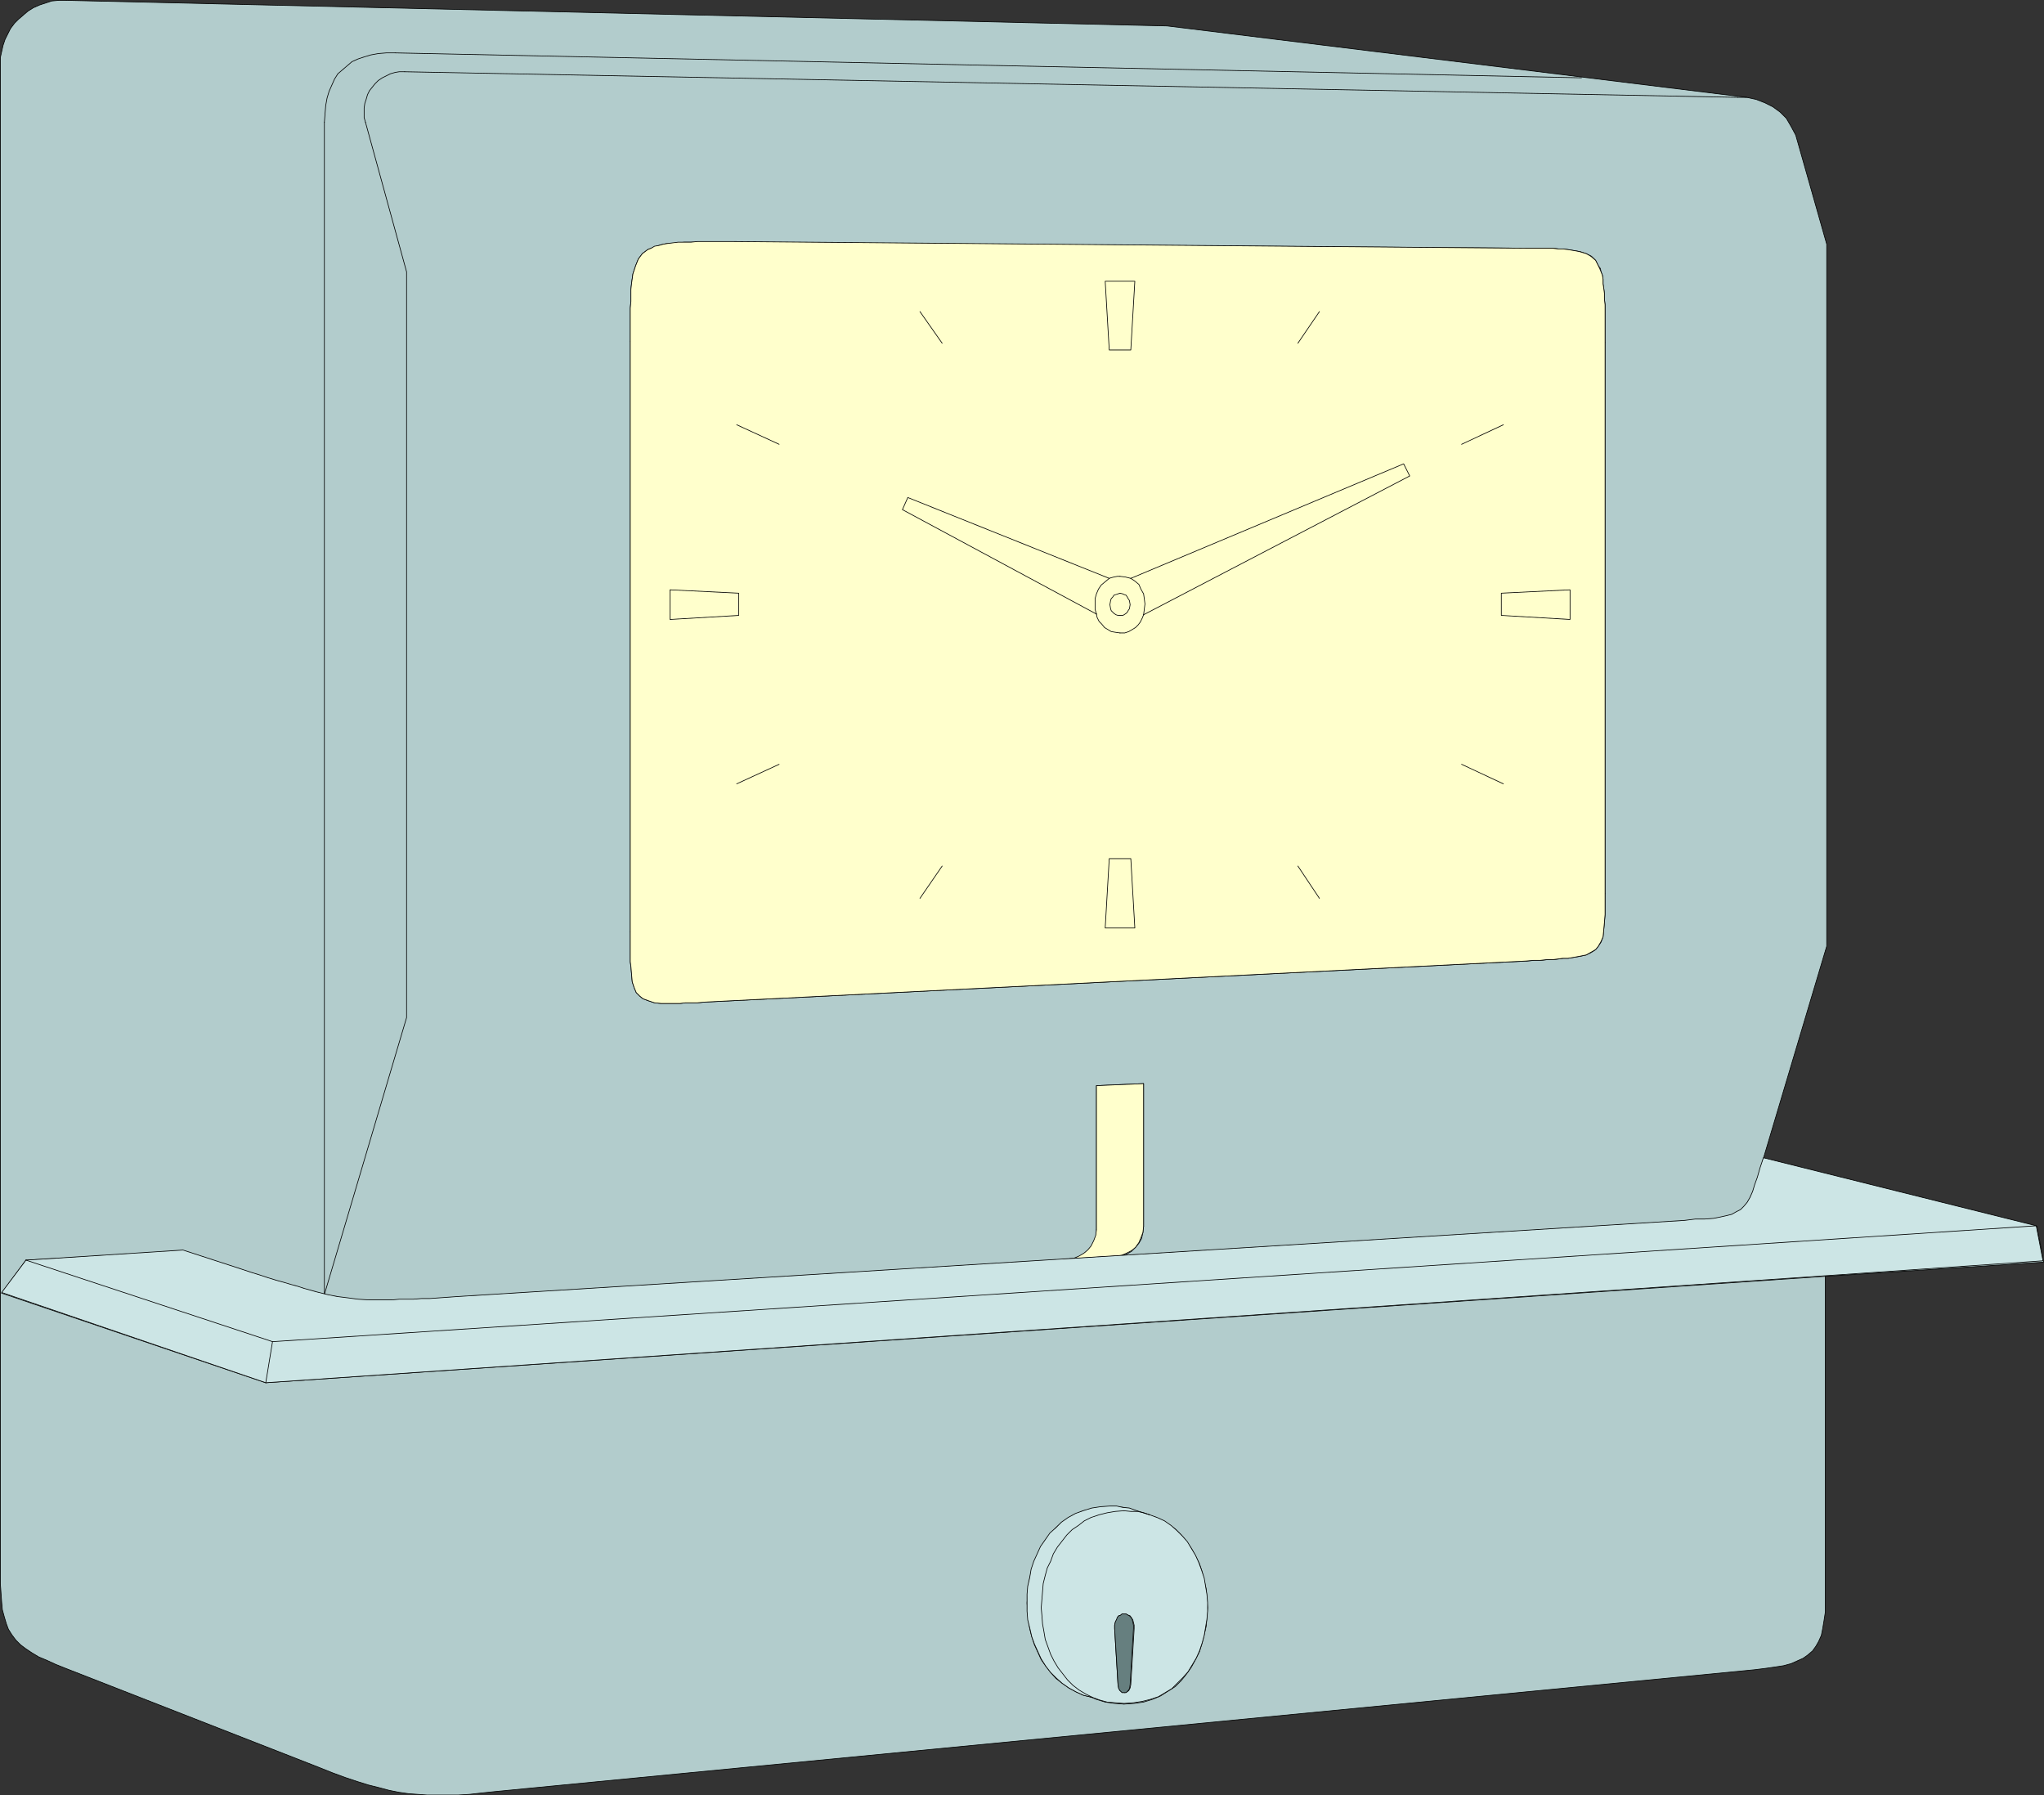 <?xml version="1.0" encoding="UTF-8" standalone="no"?>
<svg
   version="1.0"
   width="129.724mm"
   height="113.922mm"
   id="svg85"
   sodipodi:docname="Time Clock.wmf"
   xmlns:inkscape="http://www.inkscape.org/namespaces/inkscape"
   xmlns:sodipodi="http://sodipodi.sourceforge.net/DTD/sodipodi-0.dtd"
   xmlns="http://www.w3.org/2000/svg"
   xmlns:svg="http://www.w3.org/2000/svg">
  <rect width="100%" height="100%" fill="#333333" stroke="none"/>
  <sodipodi:namedview
     id="namedview85"
     pagecolor="#ffffff"
     bordercolor="#000000"
     borderopacity="0.25"
     inkscape:showpageshadow="2"
     inkscape:pageopacity="0.0"
     inkscape:pagecheckerboard="0"
     inkscape:deskcolor="#d1d1d1"
     inkscape:document-units="mm" />
  <defs
     id="defs1">
    <pattern
       id="WMFhbasepattern"
       patternUnits="userSpaceOnUse"
       width="6"
       height="6"
       x="0"
       y="0" />
  </defs>
  <path
     style="fill:#b2cccc;fill-opacity:1;fill-rule:evenodd;stroke:#000000;stroke-width:0.162px;stroke-linecap:round;stroke-linejoin:round;stroke-miterlimit:4;stroke-dasharray:none;stroke-opacity:1"
     d="M 0.081,377.174 V 15.429 13.814 L 0.404,12.36 0.727,10.906 1.212,9.452 1.858,8.159 2.505,6.867 3.474,5.574 4.444,4.605 5.575,3.635 6.706,2.666 7.999,1.858 9.454,1.212 10.908,0.727 12.362,0.242 14.14,0.081 h 1.616 L 279.972,6.22 418.948,23.346 l 2.262,0.485 2.101,0.808 1.939,0.969 1.778,1.293 1.454,1.454 1.131,1.939 1.131,2.1 0.646,2.262 6.787,23.912 V 226.918 l -15.19,50.893 65.61,16.318 1.616,8.563 -52.358,3.393 v 75.774 2.423 2.262 l -0.323,2.1 -0.323,1.939 -0.323,1.616 -0.646,1.454 -0.646,1.131 -0.808,1.131 -1.131,0.969 -1.131,0.808 -1.454,0.646 -1.454,0.646 -1.778,0.485 -2.101,0.323 -2.262,0.323 -2.586,0.323 -302.353,29.243 -3.07,0.323 -2.909,0.323 -2.747,0.162 h -2.586 -2.262 -2.424 l -2.262,-0.162 -2.262,-0.162 -2.262,-0.323 -2.424,-0.485 -2.424,-0.646 -2.586,-0.646 -2.586,-0.808 -2.909,-0.969 -3.07,-1.131 -3.232,-1.293 -60.762,-23.75 -2.424,-0.969 -2.101,-0.969 -1.939,-0.808 -1.616,-0.969 -1.454,-0.969 -1.293,-0.969 -1.131,-1.131 -0.97,-1.293 -0.808,-1.293 -0.485,-1.293 -0.485,-1.616 -0.485,-1.777 -0.162,-1.777 -0.162,-2.262 -0.162,-2.262 z"
     id="path1" />
  <path
     style="fill:none;stroke:#000000;stroke-width:0.162px;stroke-linecap:round;stroke-linejoin:round;stroke-miterlimit:4;stroke-dasharray:none;stroke-opacity:1"
     d="m 269.629,408.679 -2.262,-0.162 -2.262,-0.323 -2.101,-0.646 -1.939,-0.808 -1.778,-1.131 -1.616,-1.131 -1.616,-1.454 -1.293,-1.616 -1.131,-1.616 -0.97,-1.777 -0.97,-1.939 -0.646,-2.1 -0.485,-1.939 -0.323,-2.1 -0.323,-2.262 v -2.1 -2.1 l 0.323,-2.262 0.323,-2.1 0.485,-2.1 0.646,-1.939 0.97,-1.939 0.97,-1.777 1.131,-1.616 1.293,-1.616 1.616,-1.454 1.616,-1.131 1.778,-1.131 1.939,-0.808 2.101,-0.646 2.262,-0.323 2.262,-0.162"
     id="path2" />
  <path
     style="fill:none;stroke:#000000;stroke-width:0.162px;stroke-linecap:round;stroke-linejoin:round;stroke-miterlimit:4;stroke-dasharray:none;stroke-opacity:1"
     d="m 269.629,362.471 2.424,0.162 2.262,0.323 2.101,0.646 1.939,0.808 1.778,1.131 1.778,1.131 1.454,1.454 1.293,1.616 1.131,1.616 0.97,1.777 0.97,1.939 0.646,1.939 0.485,2.1 0.485,2.1 0.162,2.262 0.162,2.1 -0.162,2.1 -0.162,2.262 -0.485,2.1 -0.485,1.939 -0.646,2.1 -0.97,1.939 -0.97,1.777 -1.131,1.616 -1.293,1.616 -1.454,1.454 -1.778,1.131 -1.778,1.131 -1.939,0.808 -2.101,0.646 -2.262,0.323 -2.424,0.162"
     id="path3" />
  <path
     style="fill:none;stroke:#000000;stroke-width:0.162px;stroke-linecap:round;stroke-linejoin:round;stroke-miterlimit:4;stroke-dasharray:none;stroke-opacity:1"
     d="m 262.034,407.063 -2.101,-0.485 -1.778,-0.808 -1.778,-0.969 -1.616,-1.131 -1.454,-1.131 -1.293,-1.454 -1.131,-1.454 -1.131,-1.616 -0.808,-1.777 -0.808,-1.777 -0.646,-1.939 -0.485,-1.939 -0.323,-1.939 -0.162,-2.1 -0.162,-2.1 0.162,-1.939 0.162,-2.1 0.323,-1.939 0.485,-1.939 0.646,-1.939 0.808,-1.777 0.808,-1.777 0.97,-1.616 1.293,-1.616 1.293,-1.454 1.454,-1.293 1.616,-0.969 1.616,-0.969 1.939,-0.808 1.939,-0.485 2.101,-0.323 2.262,-0.162"
     id="path4" />
  <path
     style="fill:none;stroke:#000000;stroke-width:0.162px;stroke-linecap:round;stroke-linejoin:round;stroke-miterlimit:4;stroke-dasharray:none;stroke-opacity:1"
     d="m 266.236,361.34 h 1.616 l 1.616,0.162 1.454,0.323 1.454,0.485"
     id="path5" />
  <path
     style="fill:none;stroke:#000000;stroke-width:0.162px;stroke-linecap:round;stroke-linejoin:round;stroke-miterlimit:4;stroke-dasharray:none;stroke-opacity:1"
     d="m 270.599,361.664 5.171,1.777"
     id="path6" />
  <path
     style="fill:none;stroke:#000000;stroke-width:0.162px;stroke-linecap:round;stroke-linejoin:round;stroke-miterlimit:4;stroke-dasharray:none;stroke-opacity:1"
     d="m 271.407,403.994 -0.162,0.969 -0.485,0.485 -0.485,0.485 h -0.485 -0.485 l -0.485,-0.485 -0.485,-0.485 -0.162,-0.969"
     id="path7" />
  <path
     style="fill:none;stroke:#000000;stroke-width:0.162px;stroke-linecap:round;stroke-linejoin:round;stroke-miterlimit:4;stroke-dasharray:none;stroke-opacity:1"
     d="m 268.175,403.994 -0.808,-13.41"
     id="path8" />
  <path
     style="fill:none;stroke:#000000;stroke-width:0.162px;stroke-linecap:round;stroke-linejoin:round;stroke-miterlimit:4;stroke-dasharray:none;stroke-opacity:1"
     d="m 267.367,390.584 v -0.646 l 0.162,-0.808 0.323,-0.485 0.323,-0.485 0.323,-0.485 0.323,-0.323 h 0.485 l 0.485,-0.162 0.323,0.162 h 0.485 l 0.485,0.323 0.323,0.485 0.323,0.485 0.162,0.485 0.162,0.808 v 0.646"
     id="path9" />
  <path
     style="fill:none;stroke:#000000;stroke-width:0.162px;stroke-linecap:round;stroke-linejoin:round;stroke-miterlimit:4;stroke-dasharray:none;stroke-opacity:1"
     d="m 272.053,390.584 -0.646,13.41"
     id="path10" />
  <path
     style="fill:none;stroke:#000000;stroke-width:0.162px;stroke-linecap:round;stroke-linejoin:round;stroke-miterlimit:4;stroke-dasharray:none;stroke-opacity:1"
     d="m 0.404,310.124 5.818,-7.917 37.653,-2.1 13.898,4.362"
     id="path11" />
  <path
     style="fill:none;stroke:#000000;stroke-width:0.162px;stroke-linecap:round;stroke-linejoin:round;stroke-miterlimit:4;stroke-dasharray:none;stroke-opacity:1"
     d="m 57.772,304.47 2.424,0.808 2.101,0.646 1.939,0.646 2.101,0.646 1.778,0.485 1.616,0.646 1.778,0.485 1.454,0.485 2.909,0.646 2.586,0.646 2.424,0.485 2.586,0.485 2.424,0.162 2.586,0.162 h 5.656 1.616 1.616 l 1.778,-0.162 1.939,-0.162 h 1.939 l 2.262,-0.162 2.262,-0.162 2.262,-0.162"
     id="path12" />
  <path
     style="fill:none;stroke:#000000;stroke-width:0.162px;stroke-linecap:round;stroke-linejoin:round;stroke-miterlimit:4;stroke-dasharray:none;stroke-opacity:1"
     d="M 109.807,311.094 404.242,292.837"
     id="path13" />
  <path
     style="fill:none;stroke:#000000;stroke-width:0.162px;stroke-linecap:round;stroke-linejoin:round;stroke-miterlimit:4;stroke-dasharray:none;stroke-opacity:1"
     d="m 404.242,292.837 2.586,-0.162 2.262,-0.162 1.939,-0.162 1.778,-0.323 1.454,-0.323 1.293,-0.323 1.131,-0.485 0.97,-0.646 0.808,-0.808 0.646,-0.969 0.646,-1.131 0.646,-1.293 0.646,-1.616 0.646,-1.939 0.646,-2.1 0.646,-2.585"
     id="path14" />
  <path
     style="fill:none;stroke:#000000;stroke-width:0.162px;stroke-linecap:round;stroke-linejoin:round;stroke-miterlimit:4;stroke-dasharray:none;stroke-opacity:1"
     d="M 488.597,294.129 65.367,321.919 6.222,302.208"
     id="path15" />
  <path
     style="fill:none;stroke:#000000;stroke-width:0.162px;stroke-linecap:round;stroke-linejoin:round;stroke-miterlimit:4;stroke-dasharray:none;stroke-opacity:1"
     d="M 0.404,310.124 63.751,331.612 437.855,306.085"
     id="path16" />
  <path
     style="fill:none;stroke:#000000;stroke-width:0.162px;stroke-linecap:round;stroke-linejoin:round;stroke-miterlimit:4;stroke-dasharray:none;stroke-opacity:1"
     d="m 63.751,331.612 1.616,-9.694"
     id="path17" />
  <path
     style="fill:none;stroke:#000000;stroke-width:0.162px;stroke-linecap:round;stroke-linejoin:round;stroke-miterlimit:4;stroke-dasharray:none;stroke-opacity:1"
     d="M 77.81,310.447 V 29.324"
     id="path18" />
  <path
     style="fill:none;stroke:#000000;stroke-width:0.162px;stroke-linecap:round;stroke-linejoin:round;stroke-miterlimit:4;stroke-dasharray:none;stroke-opacity:1"
     d="m 77.81,29.324 0.162,-2.1 0.162,-1.939 0.323,-1.777 0.485,-1.616 0.646,-1.454 0.646,-1.454 0.808,-1.293 1.131,-0.969 1.131,-0.969 1.131,-0.969 1.454,-0.646 1.454,-0.485 1.616,-0.485 1.778,-0.323 1.939,-0.162 h 2.101"
     id="path19" />
  <path
     style="fill:none;stroke:#000000;stroke-width:0.162px;stroke-linecap:round;stroke-linejoin:round;stroke-miterlimit:4;stroke-dasharray:none;stroke-opacity:1"
     d="M 94.778,12.683 379.356,18.661"
     id="path20" />
  <path
     style="fill:none;stroke:#000000;stroke-width:0.162px;stroke-linecap:round;stroke-linejoin:round;stroke-miterlimit:4;stroke-dasharray:none;stroke-opacity:1"
     d="m 418.948,23.346 h -2.101"
     id="path21" />
  <path
     style="fill:none;stroke:#000000;stroke-width:0.162px;stroke-linecap:round;stroke-linejoin:round;stroke-miterlimit:4;stroke-dasharray:none;stroke-opacity:1"
     d="M 416.847,23.346 97.041,17.207"
     id="path22" />
  <path
     style="fill:none;stroke:#000000;stroke-width:0.162px;stroke-linecap:round;stroke-linejoin:round;stroke-miterlimit:4;stroke-dasharray:none;stroke-opacity:1"
     d="m 97.041,17.207 h -1.293 l -0.97,0.162 -1.131,0.323 -0.97,0.485 -0.97,0.485 -0.97,0.646 -0.808,0.808 -0.646,0.808 -0.646,0.808 -0.485,0.969 -0.323,1.131 -0.323,0.969 -0.162,1.131 v 1.131 1.131 l 0.323,1.131"
     id="path23" />
  <path
     style="fill:none;stroke:#000000;stroke-width:0.162px;stroke-linecap:round;stroke-linejoin:round;stroke-miterlimit:4;stroke-dasharray:none;stroke-opacity:1"
     d="M 87.668,29.324 97.525,65.192 V 244.044 l -19.715,66.403"
     id="path24" />
  <path
     style="fill:none;stroke:#000000;stroke-width:0.162px;stroke-linecap:round;stroke-linejoin:round;stroke-miterlimit:4;stroke-dasharray:none;stroke-opacity:1"
     d="m 256.54,302.046 1.293,-0.162 1.131,-0.485 1.131,-0.646 0.97,-0.969 0.808,-0.969 0.646,-1.131 0.485,-1.454 v -1.293"
     id="path25" />
  <path
     style="fill:none;stroke:#000000;stroke-width:0.162px;stroke-linecap:round;stroke-linejoin:round;stroke-miterlimit:4;stroke-dasharray:none;stroke-opacity:1"
     d="m 263.004,294.937 v -34.575 l 11.312,-0.485 v 34.252"
     id="path26" />
  <path
     style="fill:none;stroke:#000000;stroke-width:0.162px;stroke-linecap:round;stroke-linejoin:round;stroke-miterlimit:4;stroke-dasharray:none;stroke-opacity:1"
     d="m 274.316,294.129 -0.162,1.454 -0.323,1.454 -0.646,1.131 -0.808,0.969 -0.97,0.969 -1.131,0.646 -1.293,0.323 -1.293,0.323"
     id="path27" />
  <path
     style="fill:none;stroke:#000000;stroke-width:0.162px;stroke-linecap:round;stroke-linejoin:round;stroke-miterlimit:4;stroke-dasharray:none;stroke-opacity:1"
     d="m 175.417,58.083 190.849,1.454"
     id="path28" />
  <path
     style="fill:none;stroke:#000000;stroke-width:0.162px;stroke-linecap:round;stroke-linejoin:round;stroke-miterlimit:4;stroke-dasharray:none;stroke-opacity:1"
     d="m 366.266,59.537 h 3.394 1.454 1.454 l 1.293,0.162 h 1.131 l 1.131,0.162 1.939,0.323 0.97,0.162 1.454,0.485 1.293,0.646 0.97,0.969 0.323,0.646 0.323,0.646 0.485,0.646 0.162,0.808 0.323,0.808 0.162,0.969 v 1.131 l 0.162,0.969 0.162,1.293 v 1.293 l 0.162,1.454 v 1.616 1.616 5.816"
     id="path29" />
  <path
     style="fill:none;stroke:#000000;stroke-width:0.162px;stroke-linecap:round;stroke-linejoin:round;stroke-miterlimit:4;stroke-dasharray:none;stroke-opacity:1"
     d="M 385.012,82.156 V 214.316"
     id="path30" />
  <path
     style="fill:none;stroke:#000000;stroke-width:0.162px;stroke-linecap:round;stroke-linejoin:round;stroke-miterlimit:4;stroke-dasharray:none;stroke-opacity:1"
     d="m 385.012,214.316 v 2.747 2.262 l -0.162,2.1 -0.162,1.616 -0.162,1.616 -0.485,1.293 -0.646,0.969 -0.646,0.808 -0.97,0.646 -1.293,0.646 -1.454,0.323 -1.939,0.323 -0.97,0.162 h -1.131 l -1.131,0.162 -1.293,0.162 h -1.454 l -1.454,0.162 h -1.616 l -1.778,0.162"
     id="path31" />
  <path
     style="fill:none;stroke:#000000;stroke-width:0.162px;stroke-linecap:round;stroke-linejoin:round;stroke-miterlimit:4;stroke-dasharray:none;stroke-opacity:1"
     d="m 366.266,230.473 -197.313,9.855"
     id="path32" />
  <path
     style="fill:none;stroke:#000000;stroke-width:0.162px;stroke-linecap:round;stroke-linejoin:round;stroke-miterlimit:4;stroke-dasharray:none;stroke-opacity:1"
     d="m 168.953,240.328 -1.616,0.162 h -1.616 -1.293 l -1.293,0.162 h -1.293 -1.131 -1.131 -0.97 l -1.616,-0.162 -1.454,-0.485 -1.293,-0.485 -0.808,-0.646 -0.808,-0.808 -0.485,-1.131 -0.485,-1.454 -0.162,-1.777 -0.162,-1.939 -0.162,-1.131 v -1.293 -1.293 -4.524"
     id="path33" />
  <path
     style="fill:none;stroke:#000000;stroke-width:0.162px;stroke-linecap:round;stroke-linejoin:round;stroke-miterlimit:4;stroke-dasharray:none;stroke-opacity:1"
     d="M 151.177,223.525 V 81.833"
     id="path34" />
  <path
     style="fill:none;stroke:#000000;stroke-width:0.162px;stroke-linecap:round;stroke-linejoin:round;stroke-miterlimit:4;stroke-dasharray:none;stroke-opacity:1"
     d="m 151.177,81.833 v -6.139 -1.777 l 0.162,-1.616 v -1.616 -1.293 l 0.162,-1.454 0.162,-1.131 0.162,-1.131 0.323,-0.969 0.323,-0.969 0.323,-0.808 0.323,-0.808 0.485,-0.646 0.485,-0.646 0.646,-0.485 0.646,-0.485 0.808,-0.323 0.808,-0.323 0.97,-0.323 1.131,-0.323 0.97,-0.162 h 1.293 l 1.293,-0.162 1.454,-0.162 h 1.616 1.616 3.717 2.101 2.262"
     id="path35" />
  <path
     style="fill:none;stroke:#000000;stroke-width:0.162px;stroke-linecap:round;stroke-linejoin:round;stroke-miterlimit:4;stroke-dasharray:none;stroke-opacity:1"
     d="m 265.104,67.453 h 7.11 l -0.97,16.641 h -5.171 l -0.97,-16.641"
     id="path36" />
  <path
     style="fill:none;stroke:#000000;stroke-width:0.162px;stroke-linecap:round;stroke-linejoin:round;stroke-miterlimit:4;stroke-dasharray:none;stroke-opacity:1"
     d="m 311.322,82.479 5.171,-7.755"
     id="path37" />
  <path
     style="fill:none;stroke:#000000;stroke-width:0.162px;stroke-linecap:round;stroke-linejoin:round;stroke-miterlimit:4;stroke-dasharray:none;stroke-opacity:1"
     d="m 350.591,106.552 10.019,-4.524"
     id="path38" />
  <path
     style="fill:none;stroke:#000000;stroke-width:0.162px;stroke-linecap:round;stroke-linejoin:round;stroke-miterlimit:4;stroke-dasharray:none;stroke-opacity:1"
     d="m 360.125,142.42 16.483,-0.969 v 7.109 l -16.483,-0.969 v -5.17"
     id="path39" />
  <path
     style="fill:none;stroke:#000000;stroke-width:0.162px;stroke-linecap:round;stroke-linejoin:round;stroke-miterlimit:4;stroke-dasharray:none;stroke-opacity:1"
     d="m 350.591,183.296 10.019,4.847"
     id="path40" />
  <path
     style="fill:none;stroke:#000000;stroke-width:0.162px;stroke-linecap:round;stroke-linejoin:round;stroke-miterlimit:4;stroke-dasharray:none;stroke-opacity:1"
     d="m 311.322,207.692 5.171,7.755"
     id="path41" />
  <path
     style="fill:none;stroke:#000000;stroke-width:0.162px;stroke-linecap:round;stroke-linejoin:round;stroke-miterlimit:4;stroke-dasharray:none;stroke-opacity:1"
     d="m 271.245,205.915 0.97,16.641 h -7.11 l 0.97,-16.641 h 5.171"
     id="path42" />
  <path
     style="fill:none;stroke:#000000;stroke-width:0.162px;stroke-linecap:round;stroke-linejoin:round;stroke-miterlimit:4;stroke-dasharray:none;stroke-opacity:1"
     d="m 226.159,207.692 -5.333,7.755"
     id="path43" />
  <path
     style="fill:none;stroke:#000000;stroke-width:0.162px;stroke-linecap:round;stroke-linejoin:round;stroke-miterlimit:4;stroke-dasharray:none;stroke-opacity:1"
     d="m 186.89,183.296 -10.181,4.847"
     id="path44" />
  <path
     style="fill:none;stroke:#000000;stroke-width:0.162px;stroke-linecap:round;stroke-linejoin:round;stroke-miterlimit:4;stroke-dasharray:none;stroke-opacity:1"
     d="m 177.194,147.59 -16.483,0.969 v -7.109 l 16.483,0.969 v 5.17"
     id="path45" />
  <path
     style="fill:none;stroke:#000000;stroke-width:0.162px;stroke-linecap:round;stroke-linejoin:round;stroke-miterlimit:4;stroke-dasharray:none;stroke-opacity:1"
     d="M 186.89,106.552 176.709,102.028"
     id="path46" />
  <path
     style="fill:none;stroke:#000000;stroke-width:0.162px;stroke-linecap:round;stroke-linejoin:round;stroke-miterlimit:4;stroke-dasharray:none;stroke-opacity:1"
     d="m 226.159,82.479 -5.333,-7.755"
     id="path47" />
  <path
     style="fill:none;stroke:#000000;stroke-width:0.162px;stroke-linecap:round;stroke-linejoin:round;stroke-miterlimit:4;stroke-dasharray:none;stroke-opacity:1"
     d="m 268.66,151.79 h -0.646 l -0.646,-0.162 -1.293,-0.485 -0.97,-0.646 -0.97,-0.808 -0.646,-0.969 -0.485,-1.293 -0.323,-1.131 v -1.293 -1.293 l 0.323,-1.131 0.485,-1.293 0.646,-0.969 0.97,-0.808 0.97,-0.808 1.293,-0.323 0.646,-0.162 h 0.646"
     id="path48" />
  <path
     style="fill:none;stroke:#000000;stroke-width:0.162px;stroke-linecap:round;stroke-linejoin:round;stroke-miterlimit:4;stroke-dasharray:none;stroke-opacity:1"
     d="m 268.66,138.219 h 0.808 l 0.646,0.162 1.293,0.323 0.97,0.808 0.808,0.808 0.646,0.969 0.485,1.293 0.323,1.131 0.162,1.293 -0.162,1.293 -0.323,1.131 -0.485,1.293 -0.646,0.969 -0.808,0.808 -0.97,0.646 -1.293,0.485 -0.646,0.162 h -0.808"
     id="path49" />
  <path
     style="fill:none;stroke:#000000;stroke-width:0.162px;stroke-linecap:round;stroke-linejoin:round;stroke-miterlimit:4;stroke-dasharray:none;stroke-opacity:1"
     d="m 268.66,142.258 0.646,0.162 0.323,0.162 0.485,0.162 0.323,0.485 0.162,0.323 0.323,0.485 0.162,0.969 -0.162,0.969 -0.323,0.485 -0.162,0.323 -0.323,0.323 -0.485,0.323 -0.323,0.162 h -0.646"
     id="path50" />
  <path
     style="fill:none;stroke:#000000;stroke-width:0.162px;stroke-linecap:round;stroke-linejoin:round;stroke-miterlimit:4;stroke-dasharray:none;stroke-opacity:1"
     d="m 268.66,147.59 h -0.485 l -0.485,-0.162 -0.323,-0.323 -0.485,-0.323 -0.162,-0.323 -0.162,-0.485 -0.162,-0.969 0.162,-0.969 0.162,-0.485 0.162,-0.323 0.485,-0.485 0.323,-0.162 0.485,-0.162 0.485,-0.162"
     id="path51" />
  <path
     style="fill:none;stroke:#000000;stroke-width:0.162px;stroke-linecap:round;stroke-linejoin:round;stroke-miterlimit:4;stroke-dasharray:none;stroke-opacity:1"
     d="m 263.004,147.267 -46.541,-25.043 1.454,-2.747 48.157,19.226"
     id="path52" />
  <path
     style="fill:none;stroke:#000000;stroke-width:0.162px;stroke-linecap:round;stroke-linejoin:round;stroke-miterlimit:4;stroke-dasharray:none;stroke-opacity:1"
     d="m 271.245,138.704 65.61,-27.466 1.454,3.07 -63.994,33.121"
     id="path53" />
  <path
     style="fill:#ffffcc;fill-opacity:1;fill-rule:evenodd;stroke:#000000;stroke-width:0.162px;stroke-linecap:round;stroke-linejoin:round;stroke-miterlimit:4;stroke-dasharray:none;stroke-opacity:1"
     d="m 256.378,301.884 1.293,-0.162 1.131,-0.485 1.131,-0.646 0.97,-0.808 0.808,-0.969 0.646,-1.293 0.485,-1.293 0.162,-1.293 v -34.575 l 11.312,-0.485 v 34.252 l -0.162,1.454 -0.485,1.293 -0.485,1.131 -0.808,1.131 -0.97,0.808 -1.293,0.646 -1.131,0.485 -1.293,0.162 z"
     id="path54" />
  <path
     style="fill:#ffffcc;fill-opacity:1;fill-rule:evenodd;stroke:#000000;stroke-width:0.162px;stroke-linecap:round;stroke-linejoin:round;stroke-miterlimit:4;stroke-dasharray:none;stroke-opacity:1"
     d="m 168.953,240.328 -1.616,0.162 h -1.616 -1.293 l -1.293,0.162 h -1.293 -1.131 -1.131 -0.97 l -1.616,-0.162 -1.454,-0.485 -1.293,-0.485 -0.808,-0.646 -0.808,-0.808 -0.485,-1.131 -0.485,-1.454 -0.162,-1.777 -0.162,-1.939 -0.162,-1.131 v -1.293 -1.293 -4.524 -141.693 -6.139 -1.777 l 0.162,-1.616 v -1.616 -1.293 l 0.162,-1.454 0.323,-2.262 0.323,-0.969 0.323,-0.969 0.323,-0.808 0.323,-0.808 0.485,-0.646 0.485,-0.646 0.646,-0.485 0.646,-0.485 0.808,-0.323 0.808,-0.485 0.97,-0.162 1.131,-0.323 0.97,-0.162 1.293,-0.162 1.293,-0.162 h 1.454 1.616 l 1.616,-0.162 h 8.08 l 190.688,1.616 h 3.394 1.454 1.454 l 1.293,0.162 h 1.131 l 1.293,0.162 1.939,0.323 0.808,0.162 1.616,0.485 1.131,0.646 1.131,0.969 0.323,0.646 0.323,0.646 0.323,0.646 0.323,0.808 0.323,0.808 0.162,0.969 v 1.131 l 0.162,0.969 0.162,1.293 v 1.293 l 0.162,1.454 v 1.616 1.616 5.816 132.16 2.585 2.423 l -0.162,1.939 -0.162,1.777 -0.162,1.616 -0.485,1.131 -0.646,1.131 -0.646,0.808 -1.131,0.646 -1.131,0.646 -1.616,0.323 -1.778,0.323 -0.97,0.162 h -1.293 l -1.131,0.162 -1.293,0.162 h -1.454 l -1.454,0.162 h -1.616 l -1.778,0.162 z"
     id="path55" />
  <path
     style="fill:none;stroke:#000000;stroke-width:0.162px;stroke-linecap:round;stroke-linejoin:round;stroke-miterlimit:4;stroke-dasharray:none;stroke-opacity:1"
     d="m 220.665,215.447 5.333,-7.755"
     id="path56" />
  <path
     style="fill:none;stroke:#000000;stroke-width:0.162px;stroke-linecap:round;stroke-linejoin:round;stroke-miterlimit:4;stroke-dasharray:none;stroke-opacity:1"
     d="m 176.709,187.981 10.181,-4.685"
     id="path57" />
  <path
     style="fill:none;stroke:#000000;stroke-width:0.162px;stroke-linecap:round;stroke-linejoin:round;stroke-miterlimit:4;stroke-dasharray:none;stroke-opacity:1"
     d="m 160.711,148.559 v -7.109 l 16.483,0.808 v 5.332 l -16.483,0.969"
     id="path58" />
  <path
     style="fill:none;stroke:#000000;stroke-width:0.162px;stroke-linecap:round;stroke-linejoin:round;stroke-miterlimit:4;stroke-dasharray:none;stroke-opacity:1"
     d="M 186.89,106.552 176.709,101.867"
     id="path59" />
  <path
     style="fill:none;stroke:#000000;stroke-width:0.162px;stroke-linecap:round;stroke-linejoin:round;stroke-miterlimit:4;stroke-dasharray:none;stroke-opacity:1"
     d="m 225.997,82.317 -5.333,-7.594"
     id="path60" />
  <path
     style="fill:none;stroke:#000000;stroke-width:0.162px;stroke-linecap:round;stroke-linejoin:round;stroke-miterlimit:4;stroke-dasharray:none;stroke-opacity:1"
     d="m 266.074,83.933 -0.97,-16.48 h 7.11 l -0.97,16.48 h -5.171"
     id="path61" />
  <path
     style="fill:none;stroke:#000000;stroke-width:0.162px;stroke-linecap:round;stroke-linejoin:round;stroke-miterlimit:4;stroke-dasharray:none;stroke-opacity:1"
     d="m 311.322,82.317 5.171,-7.594"
     id="path62" />
  <path
     style="fill:none;stroke:#000000;stroke-width:0.162px;stroke-linecap:round;stroke-linejoin:round;stroke-miterlimit:4;stroke-dasharray:none;stroke-opacity:1"
     d="m 350.591,106.552 10.019,-4.685"
     id="path63" />
  <path
     style="fill:none;stroke:#000000;stroke-width:0.162px;stroke-linecap:round;stroke-linejoin:round;stroke-miterlimit:4;stroke-dasharray:none;stroke-opacity:1"
     d="m 360.125,147.59 v -5.332 l 16.483,-0.808 v 7.109 l -16.483,-0.969"
     id="path64" />
  <path
     style="fill:none;stroke:#000000;stroke-width:0.162px;stroke-linecap:round;stroke-linejoin:round;stroke-miterlimit:4;stroke-dasharray:none;stroke-opacity:1"
     d="m 350.591,183.296 10.019,4.685"
     id="path65" />
  <path
     style="fill:none;stroke:#000000;stroke-width:0.162px;stroke-linecap:round;stroke-linejoin:round;stroke-miterlimit:4;stroke-dasharray:none;stroke-opacity:1"
     d="m 311.322,207.692 5.171,7.755"
     id="path66" />
  <path
     style="fill:none;stroke:#000000;stroke-width:0.162px;stroke-linecap:round;stroke-linejoin:round;stroke-miterlimit:4;stroke-dasharray:none;stroke-opacity:1"
     d="m 265.104,222.556 0.97,-16.641 h 5.171 l 0.97,16.641 h -7.11"
     id="path67" />
  <path
     style="fill:none;stroke:#000000;stroke-width:0.162px;stroke-linecap:round;stroke-linejoin:round;stroke-miterlimit:4;stroke-dasharray:none;stroke-opacity:1"
     d="m 263.004,147.267 -46.541,-25.043 1.293,-2.908 48.318,19.388"
     id="path68" />
  <path
     style="fill:none;stroke:#000000;stroke-width:0.162px;stroke-linecap:round;stroke-linejoin:round;stroke-miterlimit:4;stroke-dasharray:none;stroke-opacity:1"
     d="m 266.074,138.704 0.485,-0.162 0.646,-0.162 0.808,-0.162 h 0.646"
     id="path69" />
  <path
     style="fill:none;stroke:#000000;stroke-width:0.162px;stroke-linecap:round;stroke-linejoin:round;stroke-miterlimit:4;stroke-dasharray:none;stroke-opacity:1"
     d="m 268.66,138.219 1.293,0.162 1.293,0.323"
     id="path70" />
  <path
     style="fill:none;stroke:#000000;stroke-width:0.162px;stroke-linecap:round;stroke-linejoin:round;stroke-miterlimit:4;stroke-dasharray:none;stroke-opacity:1"
     d="m 271.245,138.704 0.97,0.646 0.97,0.808 0.485,1.131 0.646,1.131 0.162,1.131 0.162,1.293 -0.162,1.293 -0.162,1.293"
     id="path71" />
  <path
     style="fill:none;stroke:#000000;stroke-width:0.162px;stroke-linecap:round;stroke-linejoin:round;stroke-miterlimit:4;stroke-dasharray:none;stroke-opacity:1"
     d="m 274.316,147.428 -0.323,0.808 -0.485,0.969 -0.485,0.646 -0.646,0.646 -0.808,0.485 -0.808,0.485 -0.97,0.323 h -1.131"
     id="path72" />
  <path
     style="fill:none;stroke:#000000;stroke-width:0.162px;stroke-linecap:round;stroke-linejoin:round;stroke-miterlimit:4;stroke-dasharray:none;stroke-opacity:1"
     d="m 268.66,151.79 -1.131,-0.162 -0.97,-0.162 -0.808,-0.485 -0.808,-0.485 -0.646,-0.808 -0.646,-0.646 -0.485,-0.969 -0.162,-0.808"
     id="path73" />
  <path
     style="fill:none;stroke:#000000;stroke-width:0.162px;stroke-linecap:round;stroke-linejoin:round;stroke-miterlimit:4;stroke-dasharray:none;stroke-opacity:1"
     d="m 263.004,147.267 -0.323,-1.131 v -1.293 -1.293 l 0.323,-1.131 0.485,-1.131 0.646,-0.969 0.97,-0.808 0.97,-0.808"
     id="path74" />
  <path
     style="fill:none;stroke:#000000;stroke-width:0.162px;stroke-linecap:round;stroke-linejoin:round;stroke-miterlimit:4;stroke-dasharray:none;stroke-opacity:1"
     d="m 268.66,147.59 h -0.485 l -0.485,-0.162 -0.485,-0.323 -0.323,-0.323 -0.323,-0.323 -0.162,-0.485 -0.162,-0.969 0.162,-0.969 0.162,-0.485 0.323,-0.323 0.323,-0.485 0.485,-0.162 0.485,-0.162 0.485,-0.162"
     id="path75" />
  <path
     style="fill:none;stroke:#000000;stroke-width:0.162px;stroke-linecap:round;stroke-linejoin:round;stroke-miterlimit:4;stroke-dasharray:none;stroke-opacity:1"
     d="m 268.66,142.258 0.646,0.162 0.323,0.162 0.485,0.162 0.323,0.485 0.162,0.323 0.323,0.485 0.162,0.969 -0.162,0.969 -0.323,0.485 -0.162,0.323 -0.323,0.323 -0.485,0.323 -0.323,0.162 h -0.646"
     id="path76" />
  <path
     style="fill:none;stroke:#000000;stroke-width:0.162px;stroke-linecap:round;stroke-linejoin:round;stroke-miterlimit:4;stroke-dasharray:none;stroke-opacity:1"
     d="m 271.245,138.704 65.448,-27.466 1.454,2.908 -63.832,33.282"
     id="path77" />
  <path
     style="fill:#cce5e5;fill-opacity:1;fill-rule:evenodd;stroke:#000000;stroke-width:0.162px;stroke-linecap:round;stroke-linejoin:round;stroke-miterlimit:4;stroke-dasharray:none;stroke-opacity:1"
     d="m 262.034,407.063 -2.101,-0.485 -1.778,-0.808 -1.778,-0.969 -1.616,-1.131 -1.454,-1.293 -1.293,-1.293 -1.131,-1.454 -1.131,-1.777 -0.808,-1.777 -0.808,-1.777 -0.646,-1.777 -0.485,-2.1 -0.485,-1.939 -0.162,-2.1 v -1.939 -2.1 l 0.162,-1.939 0.485,-2.1 0.323,-1.939 0.646,-1.939 0.808,-1.777 0.808,-1.777 1.131,-1.616 1.131,-1.616 1.454,-1.293 1.293,-1.293 1.616,-1.131 1.778,-0.969 1.778,-0.646 2.101,-0.646 2.101,-0.323 2.262,-0.162 h 1.616 l 1.454,0.323 1.616,0.162 1.293,0.485 3.555,1.131 1.778,0.646 1.778,0.808 1.616,1.131 1.293,1.131 1.454,1.454 1.131,1.293 0.97,1.616 0.97,1.616 0.808,1.777 0.646,1.777 0.646,1.939 0.323,1.939 0.323,1.939 0.162,1.939 v 2.1 l -0.162,1.939 -0.323,1.939 -0.323,1.939 -0.485,1.777 -0.646,1.939 -0.808,1.777 -0.97,1.616 -0.97,1.616 -1.293,1.454 -1.293,1.293 -1.293,1.293 -1.616,0.969 -1.616,0.969 -1.939,0.646 -1.939,0.485 -2.101,0.323 -2.262,0.162 -2.101,-0.162 -1.939,-0.162 -1.778,-0.485 z"
     id="path78" />
  <path
     style="fill:#cce5e5;fill-opacity:1;fill-rule:evenodd;stroke:#000000;stroke-width:0.162px;stroke-linecap:round;stroke-linejoin:round;stroke-miterlimit:4;stroke-dasharray:none;stroke-opacity:1"
     d="m 268.175,403.994 -0.808,-13.41 v -0.808 l 0.162,-0.646 0.323,-0.646 0.323,-0.485 0.162,-0.485 0.485,-0.162 0.485,-0.162 h 0.808 l 0.485,0.162 0.485,0.162 0.323,0.485 0.323,0.485 0.162,0.646 0.162,0.646 v 0.808 l -0.808,13.41 -0.162,0.808 -0.323,0.646 -0.485,0.323 -0.485,0.162 -0.646,-0.162 -0.485,-0.323 -0.323,-0.646 z"
     id="path79" />
  <path
     style="fill:#cce5e5;fill-opacity:1;fill-rule:evenodd;stroke:#000000;stroke-width:0.162px;stroke-linecap:round;stroke-linejoin:round;stroke-miterlimit:4;stroke-dasharray:none;stroke-opacity:1"
     d="m 0.404,309.963 5.818,-7.755 37.653,-2.423 13.898,4.524 2.424,0.808 2.101,0.646 1.939,0.646 2.101,0.646 1.778,0.485 1.616,0.485 1.778,0.485 1.454,0.485 2.909,0.808 2.586,0.646 2.424,0.485 2.586,0.323 2.424,0.323 2.586,0.162 h 5.656 l 1.616,-0.162 h 1.616 1.778 l 1.939,-0.162 h 1.939 l 2.262,-0.162 2.262,-0.162 2.262,-0.162 294.273,-18.257 2.586,-0.323 h 2.262 l 2.101,-0.162 1.616,-0.323 1.454,-0.323 1.293,-0.323 1.131,-0.646 0.97,-0.485 0.808,-0.808 0.808,-0.969 0.646,-1.131 0.646,-1.454 0.485,-1.616 0.646,-1.777 0.646,-2.262 0.808,-2.423 65.448,16.318 1.616,8.401 -426.3,29.243 z"
     id="path80" />
  <path
     style="fill:none;stroke:#000000;stroke-width:0.162px;stroke-linecap:round;stroke-linejoin:round;stroke-miterlimit:4;stroke-dasharray:none;stroke-opacity:1"
     d="M 6.222,302.208 65.367,321.757 488.435,293.968"
     id="path81" />
  <path
     style="fill:none;stroke:#000000;stroke-width:0.162px;stroke-linecap:round;stroke-linejoin:round;stroke-miterlimit:4;stroke-dasharray:none;stroke-opacity:1"
     d="M 63.751,331.612 65.367,321.757"
     id="path82" />
  <path
     style="fill:none;stroke:#000000;stroke-width:0.162px;stroke-linecap:round;stroke-linejoin:round;stroke-miterlimit:4;stroke-dasharray:none;stroke-opacity:1"
     d="m 262.034,407.063 -1.616,-0.808 -1.616,-0.969 -1.454,-1.131 -1.293,-1.293 -1.131,-1.454 -1.131,-1.454 -0.97,-1.616 -0.808,-1.616 -0.646,-1.777 -0.646,-1.777 -0.323,-1.939 -0.323,-1.777 -0.162,-2.1 -0.162,-1.777 0.162,-1.939 0.162,-1.939 0.162,-1.939 0.485,-1.939 0.485,-1.777 0.808,-1.616 0.646,-1.777 0.97,-1.616 1.131,-1.454 1.131,-1.454 1.293,-1.293 1.454,-0.969 1.454,-1.131 1.616,-0.808 1.939,-0.646 1.939,-0.485 1.939,-0.323 2.101,-0.162"
     id="path83" />
  <path
     style="fill:none;stroke:#000000;stroke-width:0.162px;stroke-linecap:round;stroke-linejoin:round;stroke-miterlimit:4;stroke-dasharray:none;stroke-opacity:1"
     d="m 269.629,362.31 1.616,0.162 h 1.616 l 1.454,0.323 1.454,0.485"
     id="path84" />
  <path
     style="fill:#667f7f;fill-opacity:1;fill-rule:evenodd;stroke:#000000;stroke-width:0.162px;stroke-linecap:round;stroke-linejoin:round;stroke-miterlimit:4;stroke-dasharray:none;stroke-opacity:1"
     d="m 268.175,403.994 -0.808,-13.41 v -0.808 l 0.162,-0.808 0.323,-0.646 0.162,-0.485 0.323,-0.323 0.485,-0.162 0.323,-0.323 h 0.485 0.485 l 0.485,0.323 0.323,0.162 0.323,0.323 0.323,0.485 0.162,0.646 0.162,0.808 v 0.808 l -0.808,13.41 -0.162,0.969 -0.323,0.485 -0.485,0.485 h -0.485 -0.485 l -0.485,-0.485 -0.323,-0.485 z"
     id="path85" />
</svg>
